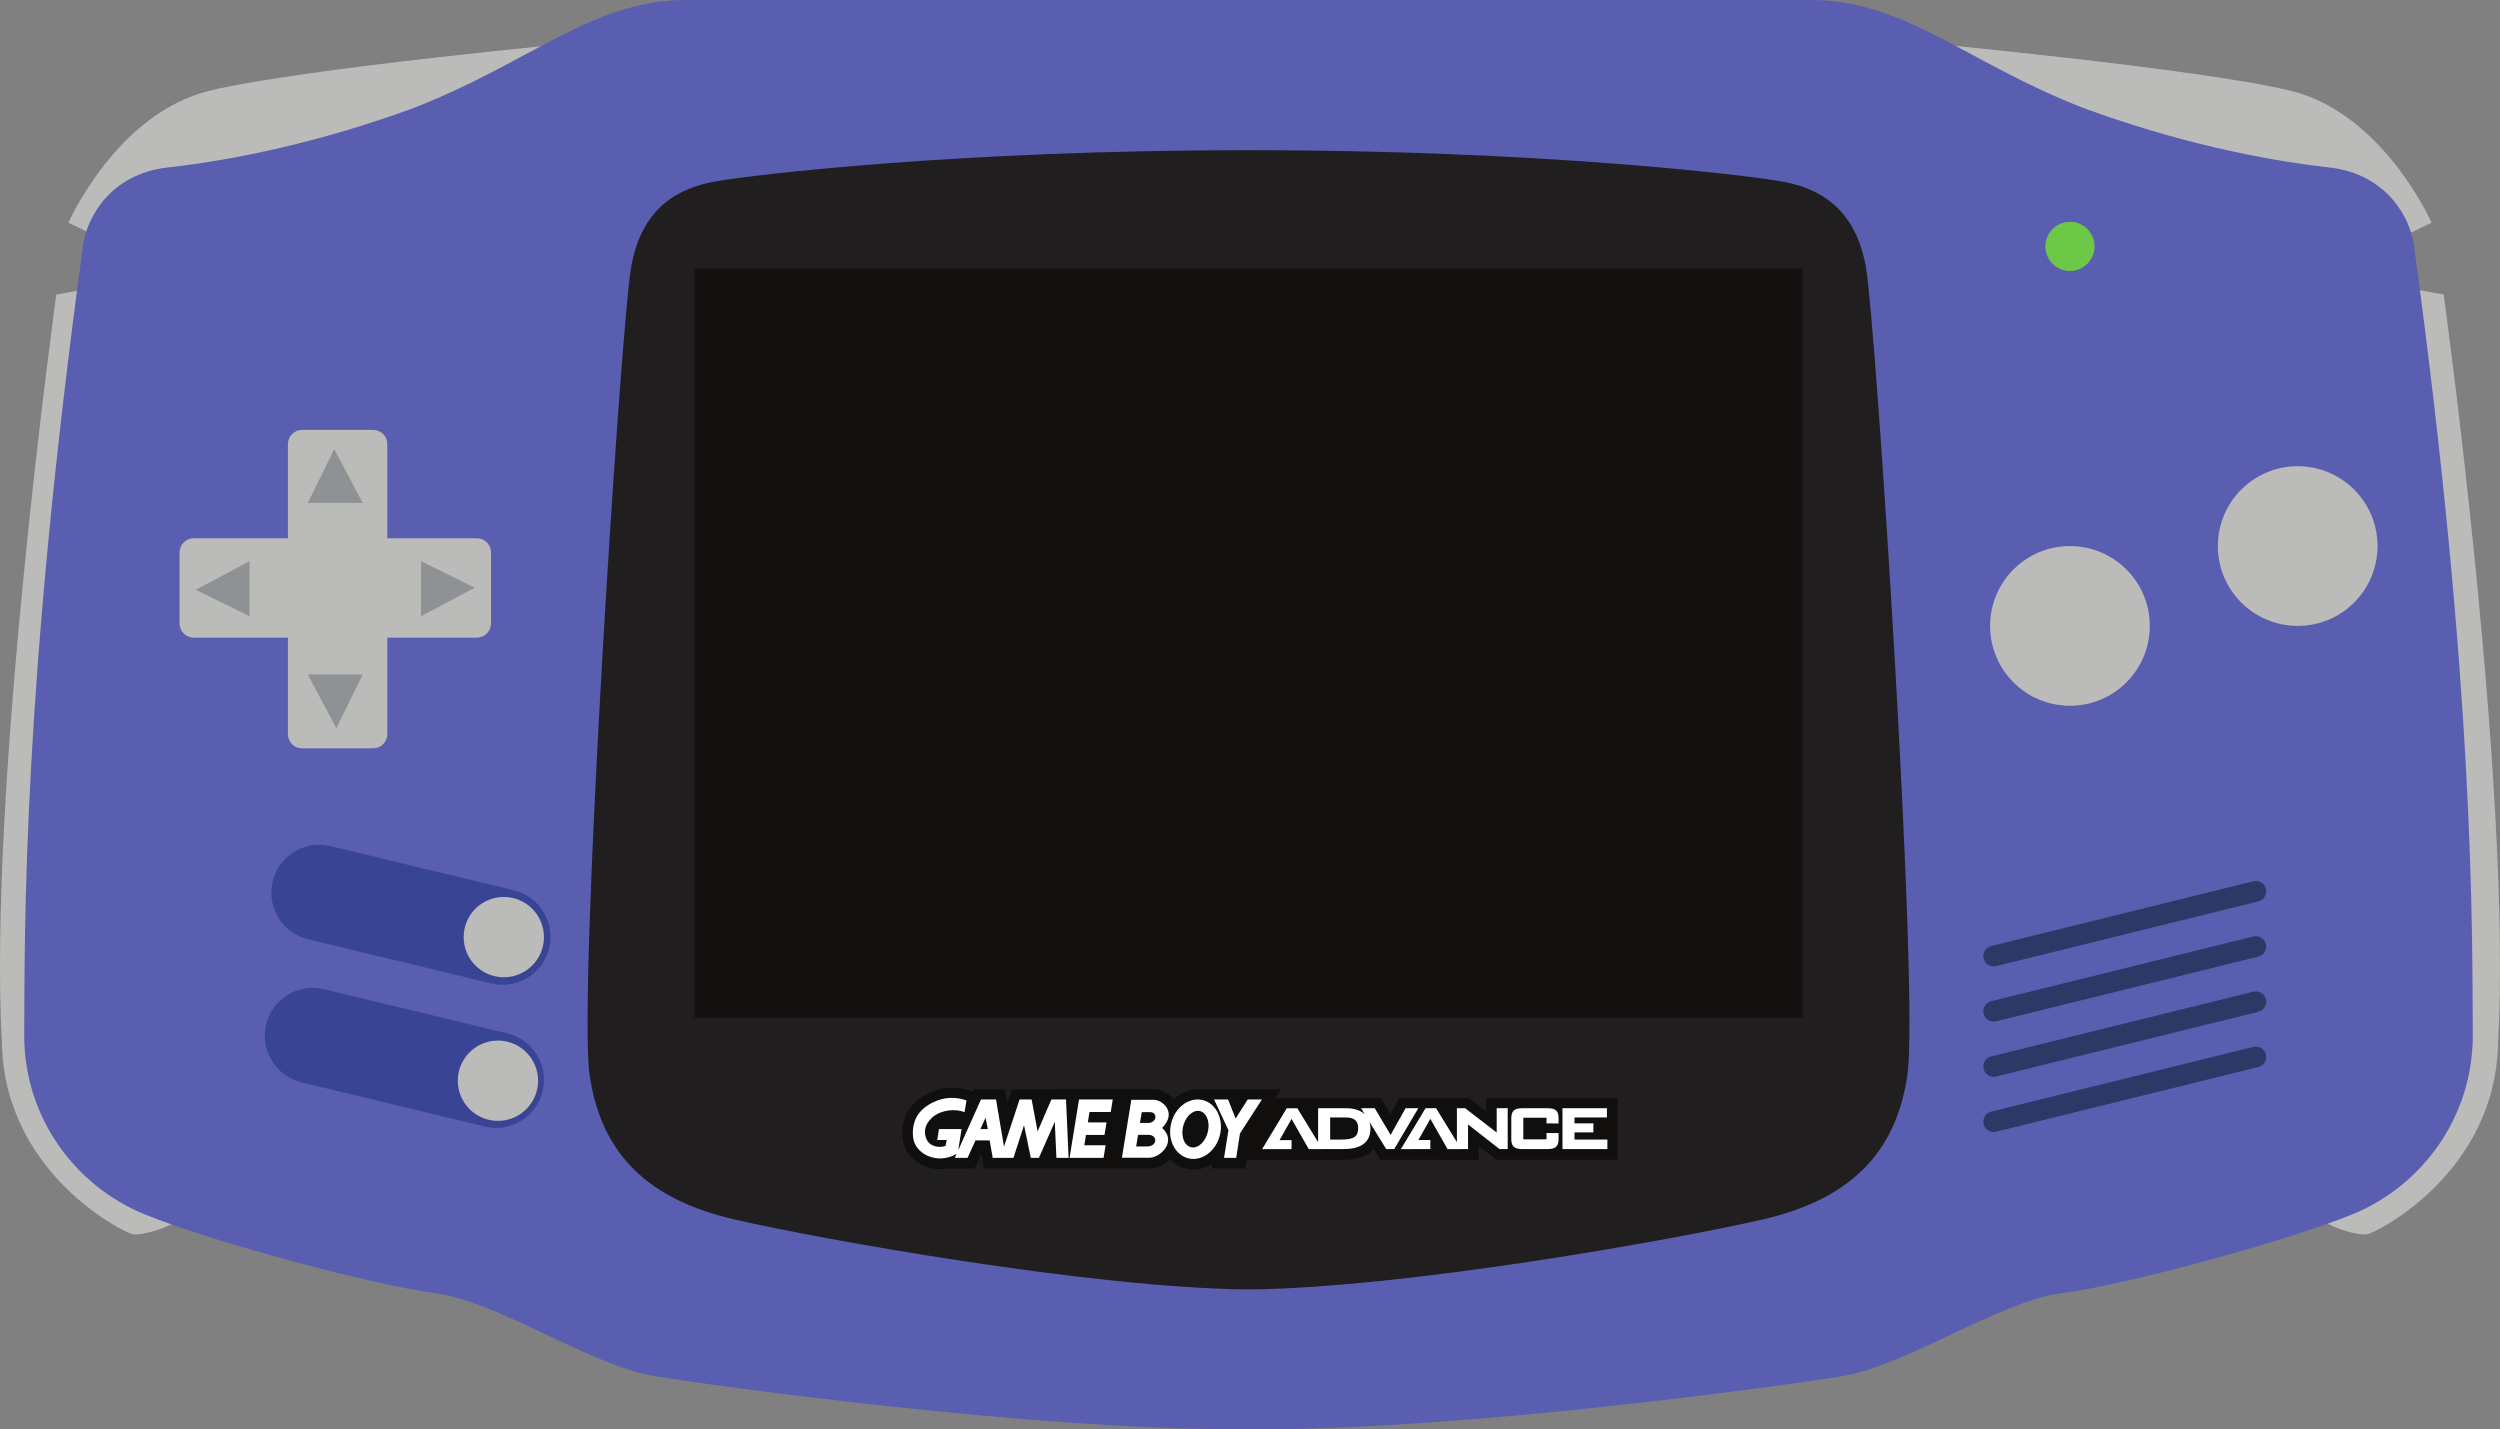 <?xml version="1.0" encoding="UTF-8" standalone="no"?>
<svg
   xmlns:dc="http://purl.org/dc/elements/1.1/"
   xmlns:cc="http://creativecommons.org/ns#"
   xmlns:rdf="http://www.w3.org/1999/02/22-rdf-syntax-ns#"
   xmlns:svg="http://www.w3.org/2000/svg"
   xmlns="http://www.w3.org/2000/svg"
   viewBox="0 0 420.061 240.148"
   height="240.148"
   width="420.061"
   xml:space="preserve"
   version="1.1"
   id="svg2"><rect x="0" y="0" width="420.061" height="240.148" fill="#808080" stroke="none"/><defs
     id="defs6"><clipPath
       id="clipPath16"
       clipPathUnits="userSpaceOnUse"><path
         id="path18"
         d="m 0,192.118 336.049,0 L 336.049,0 0,0 0,192.118 Z" /></clipPath></defs><g
     transform="matrix(1.25,0,0,-1.25,0,240.148)"
     id="g10"><g
       id="g12"><g
         clip-path="url(#clipPath16)"
         id="g14"><g
           transform="translate(13.023,160.331)"
           id="g20"><path
             id="path22"
             style="fill:#bbbbb9;fill-opacity:1;fill-rule:nonzero;stroke:none"
             d="m 0,0 -3.828,1.855 c 0,0 6.488,14.735 19.021,17.751 12.534,3.016 51.166,6.613 51.166,6.613 L 0,0 Z" /></g><g
           transform="translate(12.878,153.486)"
           id="g24"><path
             id="path26"
             style="fill:#bbbbb9;fill-opacity:1;fill-rule:nonzero;stroke:none"
             d="m 0,0 -5.308,-0.957 c 0,0 -9.223,-66.736 -7.309,-100.67 0.348,-17.576 16.619,-25.58 17.664,-25.668 1.043,-0.087 4.35,0.522 7.308,2.697 C 11.05,-123.379 0,0 0,0" /></g><g
           transform="translate(323.026,160.331)"
           id="g28"><path
             id="path30"
             style="fill:#bbbbb9;fill-opacity:1;fill-rule:nonzero;stroke:none"
             d="m 0,0 3.829,1.855 c 0,0 -6.488,14.735 -19.021,17.751 -12.535,3.016 -51.166,6.613 -51.166,6.613 L 0,0 Z" /></g><g
           transform="translate(323.171,153.486)"
           id="g32"><path
             id="path34"
             style="fill:#bbbbb9;fill-opacity:1;fill-rule:nonzero;stroke:none"
             d="m 0,0 5.307,-0.957 c 0,0 9.224,-66.736 7.309,-100.67 -0.349,-17.576 -16.618,-25.58 -17.663,-25.668 -1.044,-0.087 -4.351,0.522 -7.308,2.697 C -11.051,-123.379 0,0 0,0" /></g><g
           transform="translate(169.857,0)"
           id="g36"><path
             id="path38"
             style="fill:#595eb0;fill-opacity:1;fill-rule:nonzero;stroke:none"
             d="m 0,0 c 27.321,0 69.259,5.744 77.787,7.137 8.526,1.392 21.23,10.093 29.409,11.136 8.179,1.045 29.757,6.788 39.153,10.616 9.398,3.828 16.248,13.138 16.184,24.189 -0.079,13.922 0.283,46.158 -7.918,106.108 -0.496,3.628 -3.621,9.561 -11.398,10.426 -9.136,1.015 -20.765,3.48 -33.063,8.005 -15.546,6.032 -24.015,14.501 -36.544,14.501 l -151.288,0 c -12.529,0 -20.997,-8.469 -36.543,-14.501 -12.298,-4.525 -23.928,-6.99 -33.064,-8.005 -7.776,-0.865 -10.901,-6.798 -11.398,-10.426 -8.199,-59.95 -7.838,-92.186 -7.918,-106.108 -0.064,-11.051 6.787,-20.361 16.184,-24.189 9.397,-3.828 30.975,-9.571 39.154,-10.616 8.179,-1.043 20.882,-9.744 29.409,-11.136 C -73.327,5.744 -31.389,0 -4.067,0 L 0,0 Z" /></g><g
           transform="translate(167.823,171.932)"
           id="g40"><path
             id="path42"
             style="fill:#201e1e;fill-opacity:1;fill-rule:nonzero;stroke:none"
             d="m 0,0 c 39.1,0 66.476,-3.307 71.522,-4.176 5.047,-0.871 10.093,-3.481 11.485,-11.66 1.392,-8.178 7.135,-97.449 5.568,-108.413 -1.565,-10.963 -8.178,-16.88 -19.489,-19.489 -11.312,-2.611 -48.029,-9.224 -69.086,-9.399 -21.056,0.175 -57.773,6.788 -69.085,9.399 -11.312,2.609 -17.924,8.526 -19.49,19.489 -1.566,10.964 4.176,100.235 5.568,108.413 1.392,8.179 6.439,10.789 11.485,11.66 C -66.476,-3.307 -39.1,0 0,0" /></g><g
           transform="translate(50.152,91.529)"
           id="g44"><path
             id="path46"
             style="fill:#bbbbb9;fill-opacity:1;fill-rule:nonzero;stroke:none"
             d="m 0,0 -9.544,0 c -1.054,0 -1.911,0.854 -1.911,1.908 l 0,12.967 -12.653,0 c -1.053,0 -1.91,0.858 -1.91,1.91 l 0,9.544 c 0,1.054 0.856,1.91 1.91,1.91 l 12.653,0 0,12.654 c 0,1.054 0.857,1.911 1.911,1.911 l 9.544,0 c 1.052,0 1.91,-0.857 1.91,-1.911 l 0,-12.654 12.031,0 c 1.053,0 1.91,-0.856 1.91,-1.91 l 0,-9.544 c 0,-1.052 -0.857,-1.908 -1.91,-1.908 l -12.031,0 0,-12.967 C 1.91,0.854 1.054,0 0,0" /></g><g
           transform="translate(71.645,71.16)"
           id="g48"><path
             id="path50"
             style="fill:#394494;fill-opacity:1;fill-rule:nonzero;stroke:none"
             d="m 0,0 c 1.817,-1.496 2.743,-3.936 2.193,-6.389 -0.78,-3.47 -4.227,-5.65 -7.695,-4.869 l -24.642,5.94 c -3.471,0.78 -5.652,4.225 -4.874,7.696 0.781,3.47 4.227,5.651 7.696,4.87 L -2.678,1.309 C -1.663,1.078 -0.753,0.621 0,0" /></g><g
           transform="translate(70.769,51.925)"
           id="g52"><path
             id="path54"
             style="fill:#394494;fill-opacity:1;fill-rule:nonzero;stroke:none"
             d="m 0,0 c 1.816,-1.495 2.742,-3.938 2.192,-6.387 -0.78,-3.472 -4.226,-5.651 -7.695,-4.872 l -24.642,5.94 c -3.471,0.782 -5.652,4.226 -4.874,7.697 0.782,3.469 4.228,5.652 7.697,4.87 L -2.678,1.309 C -1.664,1.079 -0.754,0.621 0,0" /></g><g
           transform="translate(73.119,66.152)"
           id="g56"><path
             id="path58"
             style="fill:#bbbbb9;fill-opacity:1;fill-rule:nonzero;stroke:none"
             d="m 0,0 c 0,-2.98 -2.415,-5.396 -5.396,-5.396 -2.981,0 -5.398,2.416 -5.398,5.396 0,2.981 2.417,5.398 5.398,5.398 C -2.415,5.398 0,2.981 0,0" /></g><g
           transform="translate(72.33,46.849)"
           id="g60"><path
             id="path62"
             style="fill:#bbbbb9;fill-opacity:1;fill-rule:nonzero;stroke:none"
             d="m 0,0 c 0,-2.982 -2.417,-5.398 -5.397,-5.398 -2.981,0 -5.396,2.416 -5.396,5.398 0,2.979 2.415,5.395 5.396,5.395 C -2.417,5.395 0,2.979 0,0" /></g><g
           transform="translate(288.976,107.984)"
           id="g64"><path
             id="path66"
             style="fill:#bbbbb9;fill-opacity:1;fill-rule:nonzero;stroke:none"
             d="m 0,0 c 0,-5.929 -4.807,-10.733 -10.734,-10.733 -5.929,0 -10.733,4.804 -10.733,10.733 0,5.928 4.804,10.732 10.733,10.732 C -4.807,10.732 0,5.928 0,0" /></g><g
           transform="translate(319.59,118.717)"
           id="g68"><path
             id="path70"
             style="fill:#bbbbb9;fill-opacity:1;fill-rule:nonzero;stroke:none"
             d="m 0,0 c 0,-5.928 -4.807,-10.732 -10.735,-10.732 -5.927,0 -10.732,4.804 -10.732,10.732 0,5.93 4.805,10.734 10.732,10.734 C -4.807,10.734 0,5.93 0,0" /></g><g
           transform="translate(281.494,158.998)"
           id="g72"><path
             id="path74"
             style="fill:#6dc847;fill-opacity:1;fill-rule:nonzero;stroke:none"
             d="m 0,0 c 0,-1.795 -1.456,-3.251 -3.252,-3.251 -1.795,0 -3.249,1.456 -3.249,3.251 0,1.796 1.454,3.25 3.249,3.25 C -1.456,3.25 0,1.796 0,0" /></g><g
           transform="translate(281.494,158.998)"
           id="g76"><path
             id="path78"
             style="fill:none;stroke:#6dc847;stroke-width:0.105;stroke-linecap:butt;stroke-linejoin:miter;stroke-miterlimit:10;stroke-dasharray:none;stroke-opacity:1"
             d="m 0,0 c 0,-1.795 -1.456,-3.251 -3.252,-3.251 -1.795,0 -3.249,1.456 -3.249,3.251 0,1.796 1.454,3.25 3.249,3.25 C -1.456,3.25 0,1.796 0,0 Z" /></g><g
           transform="translate(267.989,63.605)"
           id="g80"><path
             id="path82"
             style="fill:none;stroke:#2d3867;stroke-width:2.784;stroke-linecap:round;stroke-linejoin:miter;stroke-miterlimit:10;stroke-dasharray:none;stroke-opacity:1"
             d="M 0,0 35.24,8.701" /></g><g
           transform="translate(267.989,56.185)"
           id="g84"><path
             id="path86"
             style="fill:none;stroke:#2d3867;stroke-width:2.784;stroke-linecap:round;stroke-linejoin:miter;stroke-miterlimit:10;stroke-dasharray:none;stroke-opacity:1"
             d="M 0,0 35.24,8.701" /></g><g
           transform="translate(267.989,48.766)"
           id="g88"><path
             id="path90"
             style="fill:none;stroke:#2d3867;stroke-width:2.784;stroke-linecap:round;stroke-linejoin:miter;stroke-miterlimit:10;stroke-dasharray:none;stroke-opacity:1"
             d="M 0,0 35.24,8.7" /></g><g
           transform="translate(267.989,41.346)"
           id="g92"><path
             id="path94"
             style="fill:none;stroke:#2d3867;stroke-width:2.784;stroke-linecap:round;stroke-linejoin:miter;stroke-miterlimit:10;stroke-dasharray:none;stroke-opacity:1"
             d="M 0,0 35.24,8.699" /></g><g
           transform="translate(41.37,124.512)"
           id="g96"><path
             id="path98"
             style="fill:#8f9295;fill-opacity:1;fill-rule:nonzero;stroke:none"
             d="M 0,0 7.395,0 3.557,7.223 0,0 Z" /></g><g
           transform="translate(48.766,101.455)"
           id="g100"><path
             id="path102"
             style="fill:#8f9295;fill-opacity:1;fill-rule:nonzero;stroke:none"
             d="M 0,0 -7.395,0 -3.558,-7.223 0,0 Z" /></g><g
           transform="translate(56.597,116.681)"
           id="g104"><path
             id="path106"
             style="fill:#8f9295;fill-opacity:1;fill-rule:nonzero;stroke:none"
             d="M 0,0 0,-7.396 7.222,-3.558 0,0 Z" /></g><g
           transform="translate(33.539,109.285)"
           id="g108"><path
             id="path110"
             style="fill:#8f9295;fill-opacity:1;fill-rule:nonzero;stroke:none"
             d="M 0,0 0,7.396 -7.222,3.558 0,0 Z" /></g><g
           transform="translate(155.08,45.703)"
           id="g112"><path
             id="path114"
             style="fill:#110f0d;fill-opacity:1;fill-rule:nonzero;stroke:none"
             d="m 0,0 c 1.211,0 1.959,-0.521 2.67,-1.354 0.259,0.243 0.539,0.459 0.838,0.643 0.751,0.461 1.581,0.696 2.41,0.699 l 11.238,0.001 -0.748,-1.155 14.133,0.011 1.286,-2.182 1.163,2.159 9.38,-0.006 2.329,-1.795 0,1.795 17.658,0 0,-8.295 -16.295,0 -2.369,1.809 0,-1.81 -13.2,0.001 0,-0.005 -0.898,1.431 C 28.871,-8.854 27.575,-9.48 25.45,-9.48 l -12.929,-0.006 -0.184,-1.168 -4.532,0 0.104,0.642 C 7.863,-10.039 7.82,-10.071 7.774,-10.098 6.73,-10.74 5.531,-10.951 4.4,-10.695 c -0.867,0.197 -1.618,0.651 -2.204,1.279 -0.761,-0.738 -1.786,-1.223 -2.763,-1.223 l -22.245,-0.015 -0.357,1.996 -0.913,-1.996 -3.709,0 c -1.169,-0.196 -2.346,-0.025 -3.392,0.502 -1.45,0.728 -2.406,2.05 -2.557,3.534 -0.251,2.47 0.711,4.438 2.781,5.698 1.988,1.213 4.1,1.449 6.277,0.707 l 0.4,-0.139 0.153,0.341 4.156,0 0.314,-1.854 0.614,1.854 L 0,0" /></g><g
           transform="translate(180.289,38.938)"
           id="g116"><path
             id="path118"
             style="fill:#ffffff;fill-opacity:1;fill-rule:nonzero;stroke:none"
             d="m 0,0 -1.492,0 0,2.971 2.102,0 C 1.746,2.971 2.276,2.518 2.276,1.548 2.276,0.393 1.701,0 0,0 m 10.361,4.217 -1.715,0 L 8.6,4.134 6.636,0.625 4.552,4.137 4.505,4.217 2.663,4.217 2.813,3.973 3.168,3.398 C 2.601,3.929 1.729,4.217 0.597,4.217 l -3.706,0 0,-4.562 -2.746,4.479 -0.046,0.077 -1.42,0 -0.046,-0.078 -3.125,-5.176 -0.146,-0.242 1.228,0 0,-0.002 2.73,0 0,1.216 -1.607,0 1.608,2.85 2.27,-3.982 0.047,-0.082 1.83,0 -0.003,0.006 2.808,0 c 2.422,0 3.654,0.931 3.654,2.765 0,0.319 -0.043,0.614 -0.124,0.881 L 6,-1.203 l 0.049,-0.076 1.071,0 0.047,0.08 3.051,5.174 0.143,0.242" /></g><g
           transform="translate(201.349,43.154)"
           id="g120"><path
             id="path122"
             style="fill:#ffffff;fill-opacity:1;fill-rule:nonzero;stroke:none"
             d="m 0,0 -0.164,0 0,-3.27 -4.203,3.237 -0.044,0.033 -1.101,0 0,-4.564 -2.751,4.484 -0.048,0.077 -1.416,0 -0.048,-0.079 -3.124,-5.175 -0.146,-0.243 1.664,0 0.005,0.006 2.292,0 0,1.216 -1.606,0 1.605,2.842 2.269,-3.982 0.046,-0.082 1.83,0 -10e-4,0.004 0.925,0 0,3.314 4.186,-3.281 0.044,-0.033 1.1,0 L 1.314,0 0,0 Z" /></g><g
           transform="translate(207.961,43.152)"
           id="g124"><path
             id="path126"
             style="fill:#ffffff;fill-opacity:1;fill-rule:nonzero;stroke:none"
             d="m 0,0 -3.275,0 c -1.152,0 -1.539,-0.349 -1.539,-1.387 l 0,-2.723 c 0,-1.033 0.387,-1.384 1.539,-1.384 l 3.275,0 c 1.152,0 1.541,0.351 1.541,1.384 l 0,0.772 -0.164,0 -1.289,0.004 -0.165,0 0,-0.846 -3.123,0 0,2.902 3.123,0 0,-0.763 0.165,0 1.288,-0.008 0.165,0 0,0.662 C 1.541,-0.336 1.167,0 0,0" /></g><g
           transform="translate(215.898,38.938)"
           id="g128"><path
             id="path130"
             style="fill:#ffffff;fill-opacity:1;fill-rule:nonzero;stroke:none"
             d="m 0,0 -4.253,0 0,0.965 2.538,0 0,1.213 -2.538,0 0,0.794 4.356,0 0,1.243 -5.974,0 0,-5.494 6.037,0 L 0.166,0 0,0 Z" /></g><g
           transform="translate(131.787,40.352)"
           id="g132"><path
             id="path134"
             style="fill:#ffffff;fill-opacity:1;fill-rule:nonzero;stroke:none"
             d="M 0,0 0.692,1.523 0.993,0 0,0 Z m 9.542,3.975 -1.856,-4.297 -0.803,4.297 -1.62,0 -2.094,-6.34 -1.073,6.34 -2.023,0 -3.059,-6.83 0.456,2.855 -3.041,0 -0.232,-1.471 1.27,0 -0.145,-0.787 c -0.729,-0.283 -1.967,-0.178 -2.494,0.752 -0.335,0.592 -0.646,1.909 0.763,3.117 1.147,0.987 3.132,1.163 4.279,0.645 0,0 0.146,0.824 0.255,1.593 -2.203,0.754 -3.915,0.126 -5.061,-0.573 -1.562,-0.95 -2.313,-2.399 -2.113,-4.368 0.232,-2.285 3.242,-3.725 5.79,-2.275 0.024,0.013 0.042,0.023 0.059,0.034 l -0.241,-0.536 1.711,0 1.076,2.348 1.893,0 0.418,-2.348 2.787,0 1.42,4.389 0.91,-4.389 1.093,0 2.132,4.854 0.216,-4.854 1.64,0 -0.346,7.844 -1.967,0" /></g><g
           transform="translate(143.769,36.482)"
           id="g136"><path
             id="path138"
             style="fill:#ffffff;fill-opacity:1;fill-rule:nonzero;stroke:none"
             d="m 0,0 4.571,0 0.273,1.686 -2.86,0 0.227,1.396 2.487,0 0.273,1.682 -2.513,0 0.219,1.396 2.858,0 0.273,1.684 -4.533,0 L 0,0 Z" /></g><g
           transform="translate(166.093,41.766)"
           id="g140"><path
             id="path142"
             style="fill:#ffffff;fill-opacity:1;fill-rule:nonzero;stroke:none"
             d="m 0,0 -1.02,2.561 -1.876,0 1.93,-4.135 -0.593,-3.709 1.639,0 0.502,3.277 2.95,4.567 -1.912,0 L 0,0 Z" /></g><g
           transform="translate(162.266,39.65)"
           id="g144"><path
             id="path146"
             style="fill:#ffffff;fill-opacity:1;fill-rule:nonzero;stroke:none"
             d="m 0,0 c -0.444,-1.307 -1.505,-2.055 -2.373,-1.673 -0.864,0.38 -1.21,1.747 -0.767,3.052 0.441,1.305 1.503,2.053 2.37,1.671 C 0.098,2.67 0.441,1.303 0,0 M -0.642,4.607 C -2.457,5.02 -4.343,3.598 -4.851,1.43 c -0.509,-2.168 0.55,-4.26 2.367,-4.673 1.815,-0.413 3.7,1.01 4.209,3.179 0.509,2.168 -0.552,4.259 -2.367,4.671" /></g><g
           transform="translate(154.367,41.172)"
           id="g148"><path
             id="path150"
             style="fill:#ffffff;fill-opacity:1;fill-rule:nonzero;stroke:none"
             d="m 0,0 -1.138,0 0.252,1.457 1.066,0 C 1.336,1.457 1.102,0 0,0 m -0.199,-3.162 -1.446,0 0.254,1.563 1.373,0 c 1.301,0 1.265,-1.563 -0.181,-1.563 m 0.957,6.271 c -0.885,0.015 -3.072,0 -3.072,0 l 0.018,0 -1.264,-7.781 3.686,0 c 1.518,0 3.738,2.2 1.717,3.996 2.077,2.115 0.019,3.768 -1.085,3.785" /></g><path
           id="path152"
           style="fill:#131210;fill-opacity:1;fill-rule:nonzero;stroke:#131210;stroke-width:0.696;stroke-linecap:butt;stroke-linejoin:miter;stroke-miterlimit:10;stroke-dasharray:none;stroke-opacity:1"
           d="m 241.955,55.688 -148.264,0 0,100.002 148.264,0 0,-100.002 z" /></g></g></g></svg>